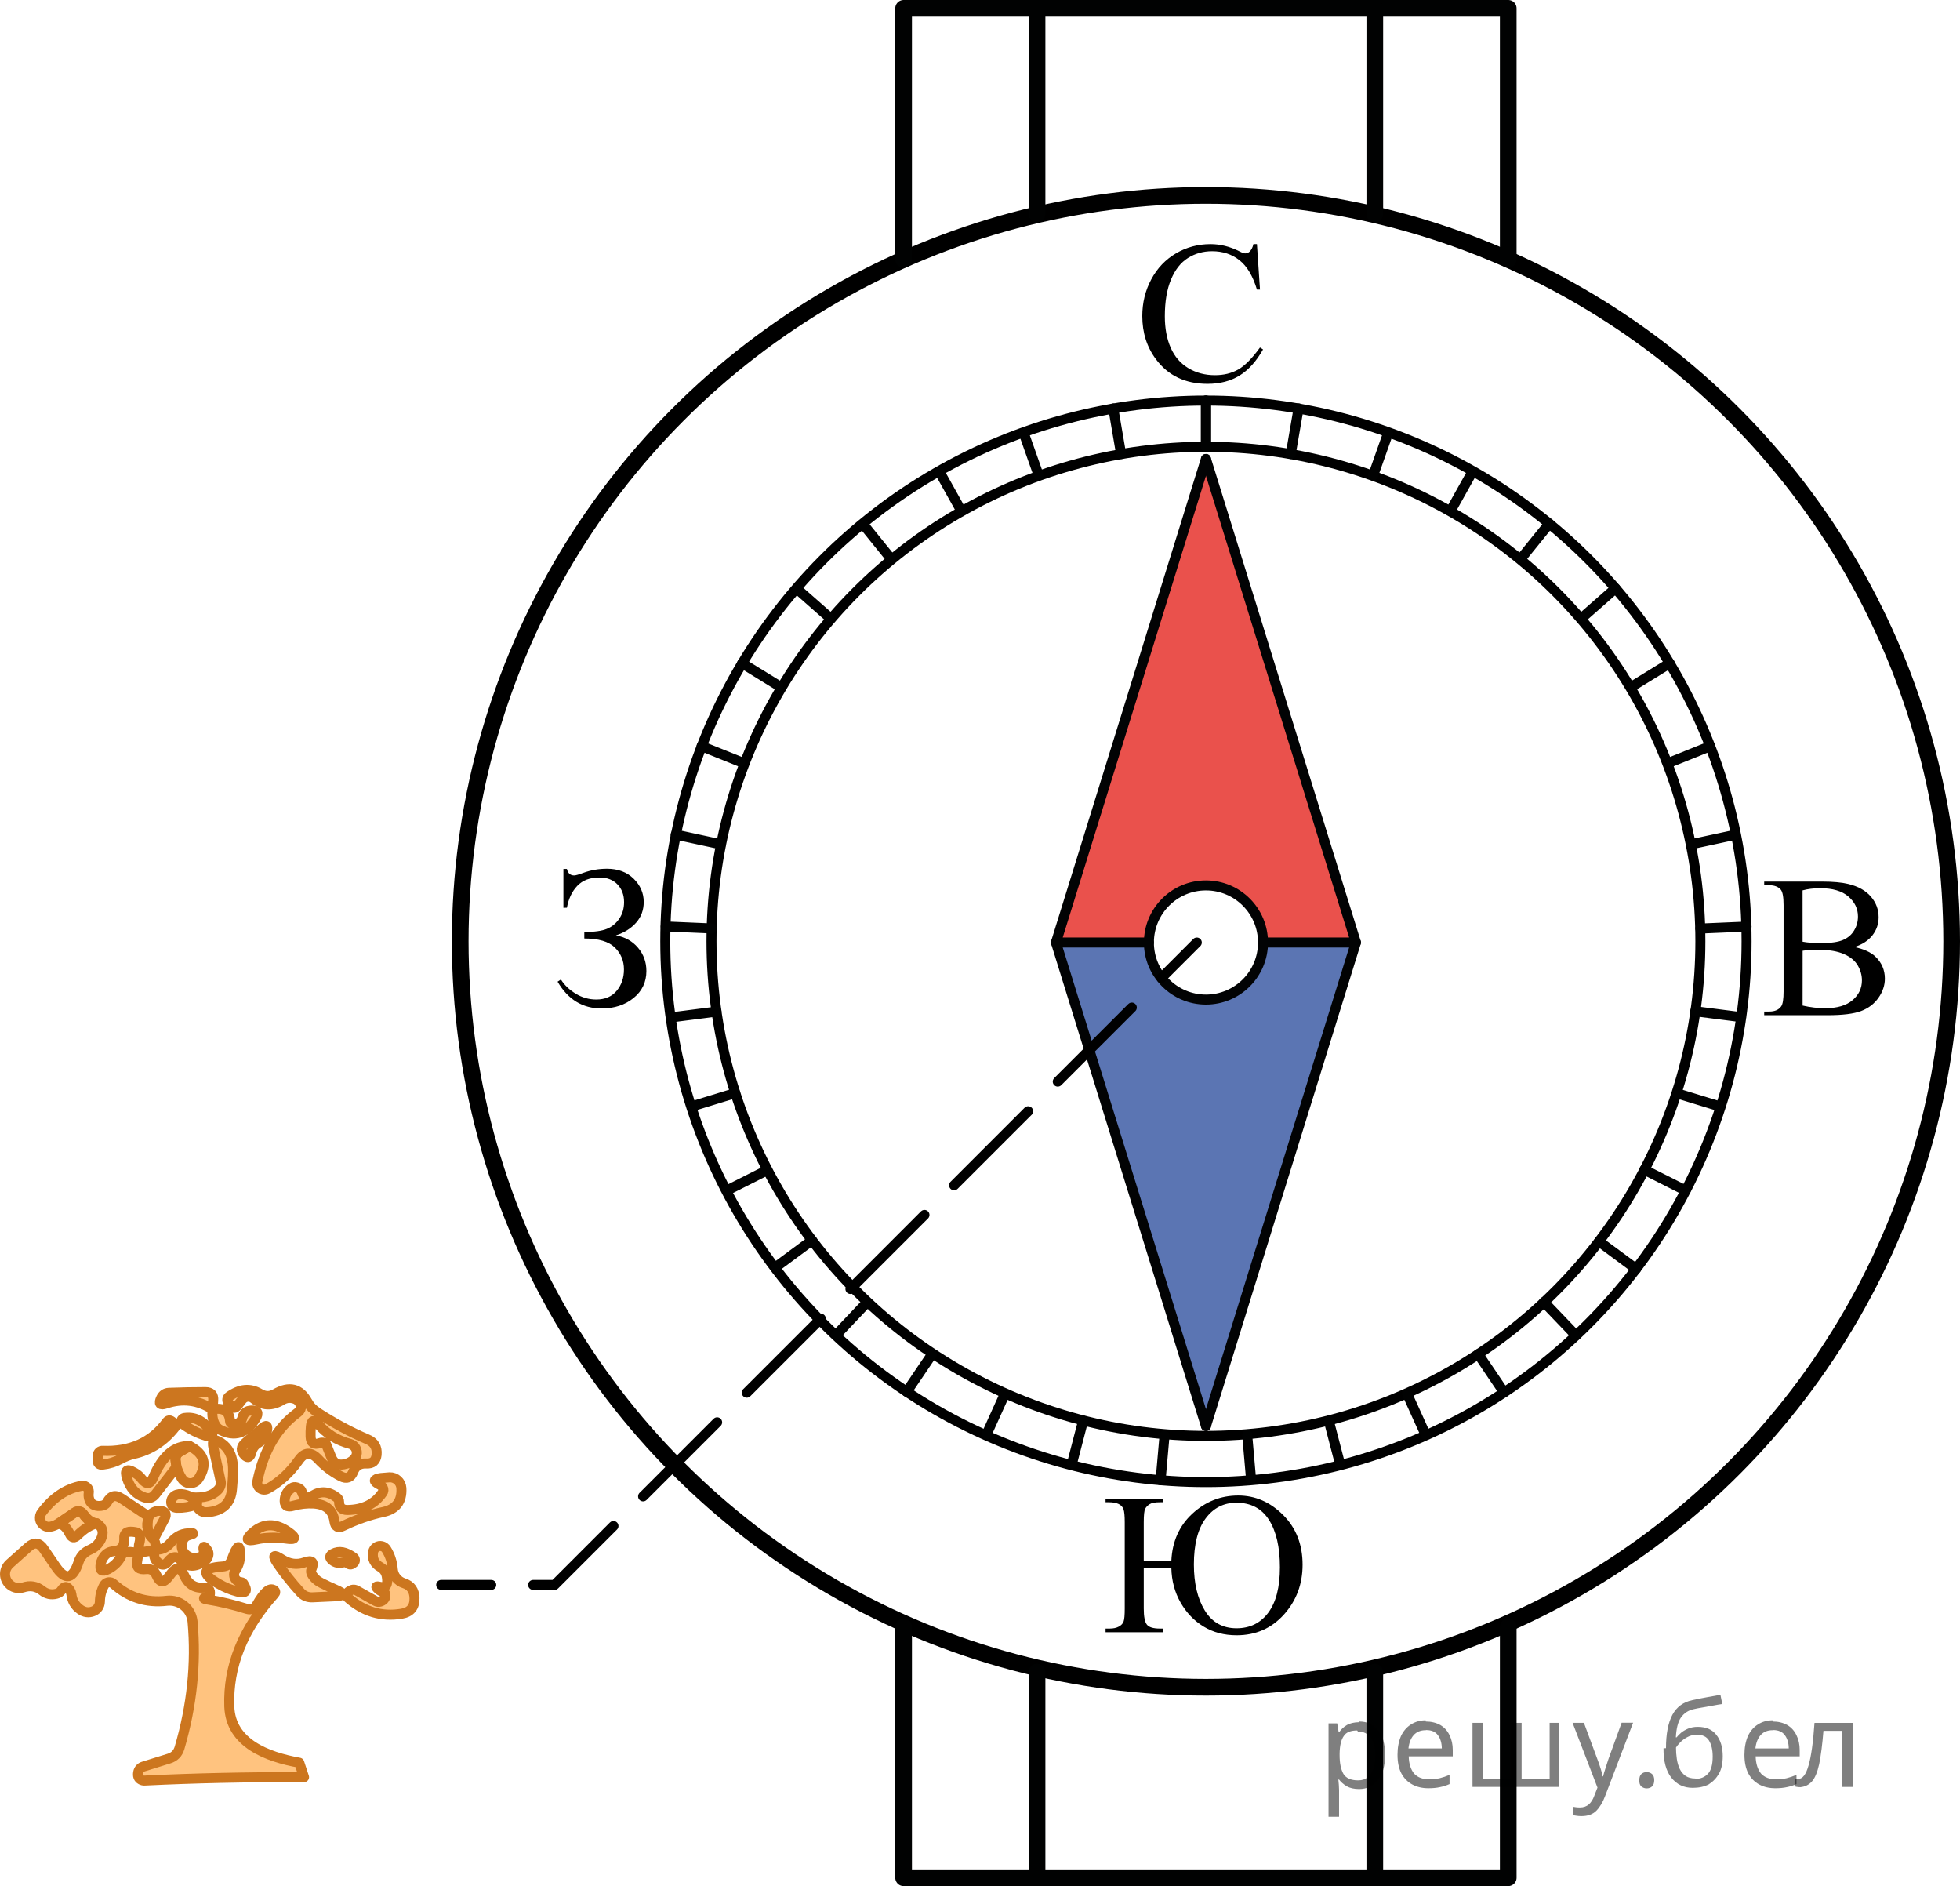 <?xml version="1.0" encoding="utf-8"?>
<!-- Generator: Adobe Illustrator 16.0.0, SVG Export Plug-In . SVG Version: 6.00 Build 0)  -->
<!DOCTYPE svg PUBLIC "-//W3C//DTD SVG 1.1//EN" "http://www.w3.org/Graphics/SVG/1.1/DTD/svg11.dtd">
<svg version="1.1" id="Слой_1" xmlns="http://www.w3.org/2000/svg" xmlns:xlink="http://www.w3.org/1999/xlink" x="0px" y="0px"
	 width="146.886px" height="141.313px" viewBox="167.748 118.32 146.886 141.313"
	 enable-background="new 167.748 118.32 146.886 141.313" xml:space="preserve">
<g>
	<g>
		<defs>
			<rect id="SVGID_1_" x="297.156" y="180.645" width="15.18" height="16.491"/>
		</defs>
		<clipPath id="SVGID_2_">
			<use xlink:href="#SVGID_1_"  overflow="visible"/>
		</clipPath>
		<g clip-path="url(#SVGID_2_)">
			<path d="M306.721,189.274c0.697,0.148,1.218,0.384,1.563,0.708c0.479,0.453,0.72,1.006,0.72,1.661
				c0,0.497-0.158,0.973-0.476,1.428c-0.316,0.455-0.75,0.787-1.301,0.997c-0.551,0.209-1.393,0.313-2.523,0.313h-4.743v-0.273
				h0.378c0.42,0,0.722-0.133,0.903-0.399c0.113-0.172,0.171-0.539,0.171-1.1v-6.466c0-0.62-0.071-1.011-0.215-1.174
				c-0.192-0.216-0.479-0.325-0.859-0.325h-0.378v-0.273h4.344c0.811,0,1.46,0.059,1.949,0.177c0.74,0.177,1.307,0.491,1.696,0.941
				c0.391,0.45,0.586,0.968,0.586,1.554c0,0.502-0.152,0.951-0.46,1.347C307.77,188.786,307.319,189.083,306.721,189.274z
				 M302.838,188.876c0.183,0.035,0.392,0.06,0.626,0.078c0.234,0.017,0.492,0.026,0.773,0.026c0.723,0,1.266-0.078,1.627-0.233
				c0.363-0.155,0.643-0.392,0.834-0.712c0.193-0.32,0.289-0.669,0.289-1.048c0-0.585-0.239-1.085-0.719-1.499
				c-0.479-0.413-1.179-0.62-2.098-0.62c-0.494,0-0.938,0.054-1.334,0.162L302.838,188.876L302.838,188.876z M302.838,193.659
				c0.572,0.133,1.139,0.199,1.696,0.199c0.896,0,1.576-0.201,2.046-0.602c0.471-0.401,0.704-0.897,0.704-1.487
				c0-0.389-0.105-0.763-0.317-1.122c-0.213-0.359-0.56-0.642-1.038-0.849c-0.479-0.207-1.072-0.31-1.779-0.31
				c-0.306,0-0.568,0.005-0.785,0.015c-0.218,0.01-0.393,0.027-0.525,0.052L302.838,193.659L302.838,193.659z"/>
		</g>
	</g>
</g>
<g>
	<g>
		<defs>
			<rect id="SVGID_3_" x="247.773" y="226.863" width="20.7" height="17.87"/>
		</defs>
		<clipPath id="SVGID_4_">
			<use xlink:href="#SVGID_3_"  overflow="visible"/>
		</clipPath>
		<g clip-path="url(#SVGID_4_)">
			<path d="M255.531,235.796h-2.068v3.042c0,0.596,0.077,0.994,0.23,1.196c0.153,0.202,0.481,0.303,0.986,0.303h0.229v0.273h-4.306
				v-0.273h0.304c0.277,0,0.506-0.049,0.689-0.148c0.183-0.098,0.303-0.227,0.358-0.384c0.058-0.158,0.085-0.48,0.085-0.967v-6.468
				c0-0.477-0.031-0.802-0.093-0.975c-0.063-0.172-0.183-0.303-0.363-0.391c-0.18-0.089-0.431-0.133-0.752-0.133h-0.229v-0.273
				h4.306v0.273h-0.229c-0.361,0-0.618,0.048-0.771,0.144c-0.153,0.096-0.266,0.212-0.337,0.347
				c-0.071,0.136-0.107,0.472-0.107,1.008v2.887h2.068c0.069-1.447,0.594-2.624,1.575-3.529c0.98-0.905,2.128-1.359,3.442-1.359
				c1.266,0,2.385,0.485,3.358,1.455c0.973,0.97,1.46,2.213,1.46,3.729c0,1.452-0.466,2.696-1.396,3.732
				c-0.933,1.036-2.114,1.554-3.548,1.554c-0.929,0-1.751-0.217-2.468-0.65c-0.716-0.433-1.294-1.035-1.733-1.805
				C255.782,237.614,255.551,236.751,255.531,235.796z M260.408,230.908c-0.958,0-1.729,0.395-2.313,1.185s-0.875,1.938-0.875,3.444
				c0,1.408,0.272,2.556,0.818,3.445c0.546,0.888,1.338,1.333,2.375,1.333c1.008,0,1.802-0.39,2.383-1.17s0.871-1.913,0.871-3.4
				c0-1.506-0.272-2.689-0.818-3.548C262.304,231.338,261.49,230.908,260.408,230.908z"/>
		</g>
	</g>
</g>
<g>
	<g>
		<defs>
			<rect id="SVGID_5_" x="250.532" y="133.104" width="15.181" height="17.87"/>
		</defs>
		<clipPath id="SVGID_6_">
			<use xlink:href="#SVGID_5_"  overflow="visible"/>
		</clipPath>
		<g clip-path="url(#SVGID_6_)">
			<path d="M261.945,136.61l0.229,3.404h-0.229c-0.307-1.019-0.744-1.752-1.313-2.2c-0.567-0.448-1.25-0.672-2.046-0.672
				c-0.667,0-1.27,0.169-1.809,0.506s-0.962,0.875-1.271,1.613c-0.309,0.738-0.463,1.656-0.463,2.754
				c0,0.906,0.146,1.691,0.438,2.355s0.729,1.174,1.314,1.528c0.586,0.354,1.255,0.532,2.006,0.532c0.651,0,1.228-0.139,1.727-0.417
				c0.499-0.278,1.047-0.831,1.646-1.658l0.229,0.147c-0.504,0.891-1.092,1.543-1.764,1.957c-0.672,0.413-1.471,0.62-2.395,0.62
				c-1.665,0-2.955-0.615-3.869-1.846c-0.682-0.916-1.022-1.993-1.022-3.234c0-0.999,0.225-1.917,0.675-2.754
				c0.449-0.837,1.068-1.485,1.856-1.946c0.787-0.46,1.648-0.69,2.583-0.69c0.726,0,1.441,0.177,2.148,0.532
				c0.208,0.108,0.355,0.163,0.445,0.163c0.133,0,0.249-0.047,0.348-0.141c0.128-0.133,0.22-0.317,0.274-0.554L261.945,136.61
				L261.945,136.61z"/>
		</g>
	</g>
</g>
<g>
	<g>
		<defs>
			<rect id="SVGID_7_" x="206.67" y="179.912" width="12.42" height="17.871"/>
		</defs>
		<clipPath id="SVGID_8_">
			<use xlink:href="#SVGID_7_"  overflow="visible"/>
		</clipPath>
		<g clip-path="url(#SVGID_8_)">
			<path d="M209.971,186.333v-2.909h0.26c0.079,0.325,0.262,0.487,0.548,0.487c0.108,0,0.341-0.066,0.697-0.2
				c0.558-0.202,1.144-0.303,1.757-0.303c0.83,0,1.497,0.249,2.001,0.746c0.504,0.497,0.756,1.078,0.756,1.742
				c0,0.605-0.19,1.124-0.571,1.554c-0.381,0.431-0.885,0.747-1.512,0.949c0.682,0.123,1.233,0.432,1.653,0.926
				c0.42,0.494,0.63,1.077,0.63,1.747c0,0.827-0.321,1.501-0.963,2.022c-0.644,0.522-1.44,0.783-2.395,0.783
				c-1.418,0-2.518-0.669-3.298-2.008l0.252-0.163c0.252,0.409,0.618,0.761,1.097,1.056c0.479,0.295,0.996,0.443,1.55,0.443
				c0.656,0,1.167-0.218,1.53-0.654c0.363-0.436,0.545-0.968,0.545-1.598c0-0.65-0.229-1.199-0.688-1.647
				c-0.459-0.448-1.221-0.672-2.283-0.672v-0.487c0.751,0,1.317-0.079,1.698-0.236c0.38-0.158,0.688-0.414,0.926-0.768
				s0.356-0.766,0.356-1.233c0-0.542-0.166-0.985-0.497-1.329c-0.331-0.345-0.781-0.517-1.35-0.517
				c-0.707,0-1.259,0.208-1.656,0.624c-0.398,0.416-0.658,0.963-0.782,1.643L209.971,186.333L209.971,186.333z"/>
		</g>
	</g>
</g>
<g>
	<g opacity="0.5">
		<path fill="#FF8800" d="M190.138,223.342c-0.063-0.087-0.144-0.151-0.236-0.194c-0.353-0.152-0.694-0.126-1.024,0.075
			c-0.77,0.46-1.478,0.421-2.125-0.119c-0.007-0.007-0.017-0.015-0.027-0.022c-0.266-0.201-0.645-0.148-0.846,0.119l-0.324,0.42
			c-0.185,0.244-0.364,0.24-0.539-0.011l-0.183-0.237c-0.001,0-0.001,0-0.001,0c-0.094-0.137-0.061-0.325,0.076-0.42
			c0.812-0.582,1.586-0.654,2.317-0.216c0.382,0.231,0.766,0.234,1.154,0.011c1.043-0.603,1.84-0.409,2.396,0.583
			c0.18,0.33,0.432,0.6,0.754,0.809c1.252,0.812,2.502,1.485,3.754,2.017c0.509,0.215,0.74,0.6,0.688,1.153
			c-0.05,0.468-0.308,0.687-0.775,0.658c-0.482-0.021-0.807,0.18-0.971,0.604c-0.179,0.467-0.492,0.586-0.938,0.356
			c-0.625-0.316-1.197-0.751-1.715-1.305c-0.523-0.553-1.006-0.517-1.444,0.108c-0.661,0.934-1.438,1.646-2.329,2.135
			c-0.11,0.059-0.238,0.077-0.36,0.052c-0.285-0.058-0.468-0.333-0.404-0.613c0.467-2.293,1.467-4.005,2.998-5.133
			C190.356,223.934,190.392,223.658,190.138,223.342z M192.191,226.534l0.397,0.992c0.174,0.417,0.483,0.586,0.928,0.507
			c0.31-0.051,0.572-0.187,0.787-0.41c0.076-0.081,0.133-0.179,0.162-0.286c0.1-0.362-0.114-0.736-0.475-0.836
			c-0.979-0.259-1.776-0.751-2.396-1.479c-0.316-0.366-0.499-0.309-0.549,0.173c-0.021,0.252-0.029,0.507-0.021,0.766
			c0.021,0.475,0.254,0.633,0.7,0.475c0.107-0.036,0.22-0.04,0.334-0.011C192.119,226.438,192.168,226.479,192.191,226.534z"/>
		<path fill="#FF8800" d="M180.176,223.482c-0.437,0.145-0.556,0.007-0.354-0.41c0.122-0.252,0.315-0.385,0.582-0.399
			c0.948-0.036,1.861-0.054,2.739-0.054c0.425,0,0.617,0.208,0.582,0.625l-0.043,0.669
			C182.595,223.208,181.427,223.064,180.176,223.482z"/>
		<path fill="#FF8800" d="M184.987,224.797c0.005,0.101,0.056,0.165,0.149,0.194c0.103,0.029,0.197,0.032,0.291,0.011
			c0.266-0.05,0.427-0.205,0.486-0.464c0.086-0.345,0.313-0.524,0.678-0.539c0.453-0.014,0.565,0.173,0.336,0.561
			c-0.691,1.157-1.586,1.452-2.686,0.884c-0.151-0.079-0.27-0.194-0.356-0.345c-0.193-0.331-0.263-0.726-0.204-1.186
			C184.5,223.755,184.935,224.05,184.987,224.797z"/>
		<path fill="#FF8800" d="M181.339,224.851c-0.019-0.137,0.078-0.267,0.219-0.291c0.754-0.108,1.391,0.187,1.908,0.884
			c0.338,0.46,0.238,0.608-0.301,0.442c-0.583-0.173-1.159-0.464-1.727-0.874C181.383,224.974,181.347,224.916,181.339,224.851z"/>
		<path fill="#FF8800" d="M176.79,227.635c-0.417,0.223-0.867,0.363-1.349,0.42c-0.259,0.029-0.386-0.086-0.377-0.345l0.011-0.356
			c0.001-0.004,0.001-0.008,0.001-0.012c0.011-0.19,0.176-0.335,0.365-0.323c2.086,0.079,3.686-0.64,4.799-2.157
			c0.107-0.144,0.233-0.162,0.378-0.054l0.227,0.172c0.101,0.072,0.112,0.158,0.032,0.259c-0.826,1.064-1.865,1.737-3.117,2.017
			C177.422,227.335,177.099,227.461,176.79,227.635z"/>
		<path fill="#FF8800" d="M186.593,227.116c-0.107,0.403-0.275,0.482-0.506,0.237c-0.309-0.323-0.295-0.633,0.043-0.927l1.207-1.057
			c0.388-0.346,0.521-0.266,0.4,0.237c-0.087,0.352-0.295,0.626-0.626,0.82C186.844,226.584,186.672,226.814,186.593,227.116z"/>
		<path fill="#FF8800" d="M184.081,229.952c0.193-0.201,0.258-0.439,0.193-0.712l-0.527-2.426c-0.137-0.604,0.052-0.733,0.57-0.388
			c1.144,0.754,0.905,2.243,0.819,3.418c-0.079,1.114-0.71,1.707-1.897,1.779c-0.273,0.014-0.488-0.086-0.646-0.302l-0.184-0.248
			c0.208-0.136,0.104-0.327-0.313-0.571C183.015,230.574,183.677,230.39,184.081,229.952z"/>
		<path fill="#FF8800" d="M179.4,230.264c-0.217,0.28-0.49,0.363-0.82,0.248c-0.646-0.216-1.086-0.697-1.316-1.445
			c-0.193-0.597-0.018-0.74,0.529-0.431c0.237,0.13,0.437,0.299,0.594,0.507c0.345,0.431,0.625,0.392,0.84-0.119
			c0.685-1.617,1.595-2.404,2.729-2.361l-0.711,0.41c-0.273,0.158-0.385,0.395-0.334,0.711l0.063,0.453L179.4,230.264z"/>
		<path fill="#FF8800" d="M182.623,229.11c-0.022,0.035-0.048,0.068-0.075,0.099c-0.271,0.3-0.734,0.323-1.035,0.052
			c-0.166-0.158-0.346-0.499-0.539-1.024l-0.063-0.453c-0.051-0.316,0.061-0.553,0.334-0.711l0.711-0.41
			C183.084,227.238,183.306,228.054,182.623,229.11z"/>
		<path fill="#FF8800" d="M193.775,231.452c1.178-0.014,2.056-0.442,2.631-1.283c0.094-0.123,0.103-0.252,0.031-0.389
			c-0.058-0.101-0.134-0.173-0.227-0.216c-0.524-0.259-0.495-0.428,0.087-0.507c0.214-0.022,0.431-0.039,0.646-0.054
			c0.463-0.018,0.855,0.341,0.885,0.809c0.057,0.986-0.396,1.583-1.359,1.791c-1.006,0.215-2.01,0.564-3.008,1.046
			c-0.375,0.187-0.589,0.072-0.648-0.345c-0.107-0.827-0.625-1.273-1.553-1.337c-0.523-0.029-1.039,0.028-1.541,0.172
			c-0.481,0.144-0.69-0.032-0.627-0.528c0.044-0.33,0.213-0.596,0.508-0.798c0.109-0.075,0.248-0.095,0.377-0.054
			c0.209,0.057,0.339,0.168,0.39,0.334c0.137,0.438,0.401,0.536,0.798,0.291c0.61-0.381,1.222-0.335,1.833,0.14
			c0.106,0.086,0.162,0.197,0.162,0.334C193.168,231.253,193.373,231.451,193.775,231.452z"/>
		<path fill="#FF8800" d="M168.395,236.963c0.276,0.302,0.701,0.416,1.091,0.291c0.524-0.173,0.995-0.094,1.413,0.237
			c0.322,0.258,0.683,0.338,1.078,0.237c0.158-0.036,0.28-0.119,0.367-0.248c0.223-0.352,0.441-0.348,0.656,0.011
			c0.051,0.086,0.084,0.179,0.098,0.28c0.051,0.481,0.273,0.863,0.669,1.143c0.311,0.215,0.629,0.258,0.96,0.129
			c0.302-0.112,0.502-0.399,0.507-0.723c0.007-0.439,0.11-0.845,0.313-1.219c0.12-0.22,0.396-0.3,0.614-0.18
			c0.031,0.018,0.061,0.038,0.086,0.062c1.145,1.027,2.478,1.452,4.002,1.272c0.952-0.111,1.814,0.571,1.925,1.524
			c0.002,0.016,0.003,0.033,0.005,0.05c0.282,3.12-0.046,6.273-0.979,9.458c-0.123,0.402-0.381,0.665-0.777,0.787l-1.941,0.604
			c-0.196,0.06-0.344,0.228-0.377,0.432c-0.051,0.266,0.018,0.449,0.205,0.55c0.086,0.05,0.18,0.072,0.28,0.065
			c3.695-0.18,7.628-0.266,11.798-0.259c0.048,0,0.097,0.003,0.146,0.005l-0.357-1.084c-2.396-0.434-5.149-1.444-5.246-4.217
			c-0.106-2.998,1.019-5.805,3.375-8.422c0.094-0.101,0.09-0.198-0.01-0.292h-0.012c0,0-0.003,0-0.011,0
			c-0.315-0.216-0.748,0.161-1.295,1.132c-0.141,0.251-0.438,0.368-0.711,0.28c-1.007-0.315-2.002-0.553-2.987-0.711
			c-0.33-0.058-0.33-0.112,0-0.162c0.114-0.014,0.179-0.079,0.194-0.194c0.058-0.374-0.104-0.549-0.485-0.528
			c-0.677,0.043-1.16-0.277-1.455-0.96c-0.244-0.567-0.557-0.61-0.938-0.129l-0.237,0.302c-0.352,0.452-0.643,0.413-0.872-0.119
			c-0.159-0.366-0.429-0.528-0.81-0.485c-0.517,0.064-0.733-0.137-0.647-0.604c0.016-0.093,0.028-0.187,0.044-0.28
			c0.025-0.153-0.072-0.302-0.228-0.345c-0.208-0.058-0.421-0.072-0.636-0.043c-0.149,0.014-0.28,0.104-0.346,0.237
			c-0.215,0.46-0.557,0.809-1.023,1.046c-0.469,0.23-0.647,0.09-0.54-0.42c0.037-0.187,0.112-0.36,0.227-0.518
			c0.18-0.252,0.425-0.389,0.733-0.41c0.562-0.05,0.826-0.37,0.798-0.96c-0.021-0.338,0.137-0.507,0.475-0.507
			c0.123,0,0.242,0.011,0.356,0.033c0.207,0.035,0.323,0.161,0.345,0.377c0.016,0.129,0.004,0.262-0.031,0.399
			c-0.166,0.568,0.039,0.787,0.613,0.658l0.571-0.129c0.08-0.165,0.039-0.428-0.119-0.787c-0.451-0.345-0.582-0.91-0.387-1.693
			l-2.027-1.348c-0.461-0.309-0.819-0.216-1.079,0.28c-0.114,0.208-0.348,0.301-0.7,0.28c-0.353-0.029-0.571-0.216-0.657-0.561
			c-0.037-0.136-0.042-0.276-0.021-0.42c0.046-0.247-0.121-0.483-0.374-0.527c-0.051-0.009-0.104-0.01-0.154-0.002
			c-1.157,0.209-2.156,0.878-2.998,2.006c-0.223,0.295-0.16,0.716,0.141,0.941c0.053,0.039,0.111,0.071,0.172,0.094
			c0.223,0.079,0.525,0.018,0.906-0.183l1.219-0.831c0.273-0.187,0.507-0.147,0.701,0.119c0.302,0.432,0.633,0.654,0.992,0.669
			c0.453,0.288,0.553,0.69,0.302,1.208c-0.173,0.352-0.442,0.608-0.81,0.766c-0.438,0.187-0.725,0.496-0.861,0.927
			c-0.418,1.294-0.989,1.405-1.715,0.334l-0.906-1.326c-0.324-0.474-0.701-0.521-1.133-0.14l-1.412,1.262
			C168.038,235.874,168.008,236.535,168.395,236.963z"/>
		<path fill="#FF8800" d="M182.409,231.073c-0.482,0.158-0.946,0.231-1.392,0.216c-0.295-0.007-0.441-0.162-0.441-0.464
			c0.007-0.128,0.061-0.248,0.161-0.355c0.144-0.151,0.349-0.219,0.614-0.205c0.266,0.021,0.515,0.1,0.744,0.237
			C182.512,230.746,182.617,230.937,182.409,231.073z"/>
		<path fill="#FF8800" d="M179.766,231.515c0.396,0.043,0.5,0.24,0.313,0.593l-0.811,1.521c-0.451-0.345-0.581-0.91-0.387-1.693
			C179.156,231.627,179.449,231.487,179.766,231.515z"/>
		<path fill="#FF8800" d="M173.306,231.666c0.273-0.187,0.507-0.147,0.701,0.119c0.302,0.432,0.633,0.654,0.992,0.669
			c-0.474,0.115-0.957,0.413-1.445,0.895c-0.236,0.237-0.427,0.205-0.571-0.097c-0.267-0.532-0.565-0.784-0.896-0.755
			L173.306,231.666z"/>
		<path fill="#FF8800" d="M189.192,233.597c-0.775-0.115-1.523-0.093-2.242,0.065c-0.748,0.165-0.834-0.008-0.26-0.518
			c0.819-0.719,1.718-0.73,2.695-0.032C189.983,233.543,189.918,233.705,189.192,233.597z"/>
		<path fill="#FF8800" d="M180.489,233.963c0.432-0.496,0.787-0.723,1.37-0.766c0.488-0.029,0.495,0.022,0.021,0.151
			c-0.267,0.079-0.432,0.28-0.496,0.604c-0.063,0.289,0.027,0.589,0.236,0.798c0.309,0.302,0.688,0.378,1.133,0.227
			c0.1-0.029,0.172-0.09,0.215-0.184c0.051-0.094,0.064-0.198,0.043-0.313c-0.056-0.324,0.017-0.356,0.217-0.097
			c0.138,0.165,0.177,0.341,0.118,0.528c-0.044,0.151-0.13,0.273-0.259,0.367c-0.719,0.496-1.33,0.464-1.834-0.097
			c-0.207-0.222-0.437-0.251-0.688-0.086c-0.079,0.058-0.151,0.13-0.217,0.216c-0.215,0.28-0.46,0.313-0.732,0.097
			c-0.317-0.244-0.393-0.575-0.228-0.992C179.821,234.46,180.188,234.308,180.489,233.963z"/>
		<path fill="#FF8800" d="M195.707,234.61c0.023-0.157,0.115-0.296,0.25-0.38c0.254-0.157,0.586-0.078,0.742,0.175
			c0.28,0.446,0.44,0.942,0.484,1.488c0.038,0.483,0.366,0.896,0.831,1.046c0.519,0.166,0.783,0.54,0.797,1.122
			c0.016,0.669-0.309,1.057-0.971,1.165c-1.51,0.251-2.856-0.155-4.043-1.219c-0.107-0.094-0.123-0.194-0.043-0.302
			c0.064-0.093,0.146-0.165,0.248-0.215c0.172-0.093,0.341-0.09,0.506,0.011l1.381,0.776c0.109,0.062,0.238,0.077,0.355,0.043
			c0.23-0.071,0.36-0.212,0.389-0.42c0.021-0.173-0.051-0.281-0.216-0.324c-0.109-0.029-0.208-0.083-0.302-0.162
			c-0.252-0.216-0.216-0.284,0.106-0.205c0.461,0.101,0.629-0.165,0.509-0.798c-0.05-0.286-0.224-0.536-0.476-0.679
			C195.808,235.48,195.627,235.107,195.707,234.61z"/>
		<path fill="#FF8800" d="M185.977,236.949c0.373,0.583,0.224,0.788-0.452,0.615c-0.475-0.122-0.941-0.316-1.402-0.582
			c-1.322-0.762-1.222-1.193,0.303-1.294c0.33-0.021,0.554-0.176,0.668-0.463c0.446-1.215,0.658-1.316,0.638-0.302
			c-0.009,0.381-0.123,0.733-0.347,1.057c-0.061,0.091-0.094,0.198-0.096,0.307c-0.008,0.315,0.238,0.574,0.549,0.577
			C185.894,236.871,185.942,236.9,185.977,236.949z"/>
		<path fill="#FF8800" d="M193.441,235.387c-0.28,0.079-0.539,0.029-0.776-0.151c-0.244-0.194-0.23-0.363,0.043-0.507
			c0.445-0.238,0.957-0.144,1.531,0.28c0.014,0.01,0.024,0.021,0.037,0.033c0.097,0.105,0.089,0.269-0.017,0.366
			c-0.158,0.144-0.295,0.166-0.41,0.065C193.728,235.38,193.592,235.351,193.441,235.387z"/>
		<path fill="#FF8800" d="M191.843,236.929c0.346,0.172,0.698,0.338,1.059,0.496c0.703,0.295,0.676,0.46-0.088,0.496l-1.648,0.076
			c-0.366,0.014-0.669-0.111-0.905-0.378c-0.641-0.705-1.209-1.42-1.705-2.146c-0.424-0.626-0.319-0.734,0.313-0.324
			c0.562,0.36,1.132,0.436,1.714,0.228c0.562-0.201,0.73-0.028,0.508,0.518c-0.051,0.129-0.039,0.255,0.032,0.377
			C191.28,236.552,191.522,236.771,191.843,236.929z"/>
	</g>
	<g>
		
			<path fill="none" stroke="#CC761F" stroke-width="0.75" stroke-linecap="round" stroke-linejoin="round" stroke-miterlimit="10" d="
			M190.138,223.342c-0.063-0.087-0.144-0.151-0.236-0.194c-0.353-0.152-0.694-0.126-1.024,0.075c-0.77,0.46-1.478,0.421-2.125-0.119
			c-0.007-0.007-0.017-0.015-0.027-0.022c-0.266-0.201-0.645-0.148-0.846,0.119l-0.324,0.42c-0.185,0.244-0.364,0.24-0.539-0.011
			l-0.183-0.237c-0.001,0-0.001,0-0.001,0c-0.094-0.137-0.061-0.325,0.076-0.42c0.812-0.582,1.586-0.654,2.317-0.216
			c0.382,0.231,0.766,0.234,1.154,0.011c1.043-0.603,1.84-0.409,2.396,0.583c0.18,0.33,0.432,0.6,0.754,0.809
			c1.252,0.812,2.502,1.485,3.754,2.017c0.509,0.215,0.74,0.6,0.688,1.153c-0.05,0.468-0.308,0.687-0.775,0.658
			c-0.482-0.021-0.807,0.18-0.971,0.604c-0.179,0.467-0.492,0.586-0.938,0.356c-0.625-0.316-1.197-0.751-1.715-1.305
			c-0.523-0.553-1.006-0.517-1.444,0.108c-0.661,0.934-1.438,1.646-2.329,2.135c-0.11,0.059-0.238,0.077-0.36,0.052
			c-0.285-0.058-0.468-0.333-0.404-0.613c0.467-2.293,1.467-4.005,2.998-5.133C190.356,223.934,190.392,223.658,190.138,223.342z
			 M192.191,226.534l0.397,0.992c0.174,0.417,0.483,0.586,0.928,0.507c0.31-0.051,0.572-0.187,0.787-0.41
			c0.076-0.081,0.133-0.179,0.162-0.286c0.1-0.362-0.114-0.736-0.475-0.836c-0.979-0.259-1.776-0.751-2.396-1.479
			c-0.316-0.366-0.499-0.309-0.549,0.173c-0.021,0.252-0.029,0.507-0.021,0.766c0.021,0.475,0.254,0.633,0.7,0.475
			c0.107-0.036,0.22-0.04,0.334-0.011C192.119,226.438,192.168,226.479,192.191,226.534z"/>
		
			<path fill="none" stroke="#CC761F" stroke-width="0.75" stroke-linecap="round" stroke-linejoin="round" stroke-miterlimit="10" d="
			M180.176,223.482c-0.437,0.145-0.556,0.007-0.354-0.41c0.122-0.252,0.315-0.385,0.582-0.399c0.948-0.036,1.861-0.054,2.739-0.054
			c0.425,0,0.617,0.208,0.582,0.625l-0.043,0.669C182.595,223.208,181.427,223.064,180.176,223.482z"/>
		
			<path fill="none" stroke="#CC761F" stroke-width="0.75" stroke-linecap="round" stroke-linejoin="round" stroke-miterlimit="10" d="
			M184.987,224.797c0.005,0.101,0.056,0.165,0.149,0.194c0.103,0.029,0.197,0.032,0.291,0.011c0.266-0.05,0.427-0.205,0.486-0.464
			c0.086-0.345,0.313-0.524,0.678-0.539c0.453-0.014,0.565,0.173,0.336,0.561c-0.691,1.157-1.586,1.452-2.686,0.884
			c-0.151-0.079-0.27-0.194-0.356-0.345c-0.193-0.331-0.263-0.726-0.204-1.186C184.5,223.755,184.935,224.05,184.987,224.797z"/>
		
			<path fill="none" stroke="#CC761F" stroke-width="0.75" stroke-linecap="round" stroke-linejoin="round" stroke-miterlimit="10" d="
			M181.339,224.851c-0.019-0.137,0.078-0.267,0.219-0.291c0.754-0.108,1.391,0.187,1.908,0.884c0.338,0.46,0.238,0.608-0.301,0.442
			c-0.583-0.173-1.159-0.464-1.727-0.874C181.383,224.974,181.347,224.916,181.339,224.851z"/>
		
			<path fill="none" stroke="#CC761F" stroke-width="0.75" stroke-linecap="round" stroke-linejoin="round" stroke-miterlimit="10" d="
			M176.79,227.635c-0.417,0.223-0.867,0.363-1.349,0.42c-0.259,0.029-0.386-0.086-0.377-0.345l0.011-0.356
			c0.001-0.004,0.001-0.008,0.001-0.012c0.011-0.19,0.176-0.335,0.365-0.323c2.086,0.079,3.686-0.64,4.799-2.157
			c0.107-0.144,0.233-0.162,0.378-0.054l0.227,0.172c0.101,0.072,0.112,0.158,0.032,0.259c-0.826,1.064-1.865,1.737-3.117,2.017
			C177.422,227.335,177.099,227.461,176.79,227.635z"/>
		
			<path fill="none" stroke="#CC761F" stroke-width="0.75" stroke-linecap="round" stroke-linejoin="round" stroke-miterlimit="10" d="
			M186.593,227.116c-0.107,0.403-0.275,0.482-0.506,0.237c-0.309-0.323-0.295-0.633,0.043-0.927l1.207-1.057
			c0.388-0.346,0.521-0.266,0.4,0.237c-0.087,0.352-0.295,0.626-0.626,0.82C186.844,226.584,186.672,226.814,186.593,227.116z"/>
		
			<path fill="none" stroke="#CC761F" stroke-width="0.75" stroke-linecap="round" stroke-linejoin="round" stroke-miterlimit="10" d="
			M184.081,229.952c0.193-0.201,0.258-0.439,0.193-0.712l-0.527-2.426c-0.137-0.604,0.052-0.733,0.57-0.388
			c1.144,0.754,0.905,2.243,0.819,3.418c-0.079,1.114-0.71,1.707-1.897,1.779c-0.273,0.014-0.488-0.086-0.646-0.302l-0.184-0.248
			c0.208-0.136,0.104-0.327-0.313-0.571C183.015,230.574,183.677,230.39,184.081,229.952z"/>
		
			<path fill="none" stroke="#CC761F" stroke-width="0.75" stroke-linecap="round" stroke-linejoin="round" stroke-miterlimit="10" d="
			M179.4,230.264c-0.217,0.28-0.49,0.363-0.82,0.248c-0.646-0.216-1.086-0.697-1.316-1.445c-0.193-0.597-0.018-0.74,0.529-0.431
			c0.237,0.13,0.437,0.299,0.594,0.507c0.345,0.431,0.625,0.392,0.84-0.119c0.685-1.617,1.595-2.404,2.729-2.361l-0.711,0.41
			c-0.273,0.158-0.385,0.395-0.334,0.711l0.063,0.453L179.4,230.264z"/>
		
			<path fill="none" stroke="#CC761F" stroke-width="0.75" stroke-linecap="round" stroke-linejoin="round" stroke-miterlimit="10" d="
			M182.623,229.11c-0.022,0.035-0.048,0.068-0.075,0.099c-0.271,0.3-0.734,0.323-1.035,0.052c-0.166-0.158-0.346-0.499-0.539-1.024
			l-0.063-0.453c-0.051-0.316,0.061-0.553,0.334-0.711l0.711-0.41C183.084,227.238,183.306,228.054,182.623,229.11z"/>
		
			<path fill="none" stroke="#CC761F" stroke-width="0.75" stroke-linecap="round" stroke-linejoin="round" stroke-miterlimit="10" d="
			M193.775,231.452c1.178-0.014,2.056-0.442,2.631-1.283c0.094-0.123,0.103-0.252,0.031-0.389c-0.058-0.101-0.134-0.173-0.227-0.216
			c-0.524-0.259-0.495-0.428,0.087-0.507c0.214-0.022,0.431-0.039,0.646-0.054c0.463-0.018,0.855,0.341,0.885,0.809
			c0.057,0.986-0.396,1.583-1.359,1.791c-1.006,0.215-2.01,0.564-3.008,1.046c-0.375,0.187-0.589,0.072-0.648-0.345
			c-0.107-0.827-0.625-1.273-1.553-1.337c-0.523-0.029-1.039,0.028-1.541,0.172c-0.481,0.144-0.69-0.032-0.627-0.528
			c0.044-0.33,0.213-0.596,0.508-0.798c0.109-0.075,0.248-0.095,0.377-0.054c0.209,0.057,0.339,0.168,0.39,0.334
			c0.137,0.438,0.401,0.536,0.798,0.291c0.61-0.381,1.222-0.335,1.833,0.14c0.106,0.086,0.162,0.197,0.162,0.334
			C193.168,231.253,193.373,231.451,193.775,231.452z"/>
		
			<path fill="none" stroke="#CC761F" stroke-width="0.75" stroke-linecap="round" stroke-linejoin="round" stroke-miterlimit="10" d="
			M168.395,236.963c0.276,0.302,0.701,0.416,1.091,0.291c0.524-0.173,0.995-0.094,1.413,0.237c0.322,0.258,0.683,0.338,1.078,0.237
			c0.158-0.036,0.28-0.119,0.367-0.248c0.223-0.352,0.441-0.348,0.656,0.011c0.051,0.086,0.084,0.179,0.098,0.28
			c0.051,0.481,0.273,0.863,0.669,1.143c0.311,0.215,0.629,0.258,0.96,0.129c0.302-0.112,0.502-0.399,0.507-0.723
			c0.007-0.439,0.11-0.845,0.313-1.219c0.12-0.22,0.396-0.3,0.614-0.18c0.031,0.018,0.061,0.038,0.086,0.062
			c1.145,1.027,2.478,1.452,4.002,1.272c0.952-0.111,1.814,0.571,1.925,1.524c0.002,0.016,0.003,0.033,0.005,0.05
			c0.282,3.12-0.046,6.273-0.979,9.458c-0.123,0.402-0.381,0.665-0.777,0.787l-1.941,0.604c-0.196,0.06-0.344,0.228-0.377,0.432
			c-0.051,0.266,0.018,0.449,0.205,0.55c0.086,0.05,0.18,0.072,0.28,0.065c3.695-0.18,7.628-0.266,11.798-0.259
			c0.048,0,0.097,0.003,0.146,0.005l-0.357-1.084c-2.396-0.434-5.149-1.444-5.246-4.217c-0.106-2.998,1.019-5.805,3.375-8.422
			c0.094-0.101,0.09-0.198-0.01-0.292h-0.012c0,0-0.003,0-0.011,0c-0.315-0.216-0.748,0.161-1.295,1.132
			c-0.141,0.251-0.438,0.368-0.711,0.28c-1.007-0.315-2.002-0.553-2.987-0.711c-0.33-0.058-0.33-0.112,0-0.162
			c0.114-0.014,0.179-0.079,0.194-0.194c0.058-0.374-0.104-0.549-0.485-0.528c-0.677,0.043-1.16-0.277-1.455-0.96
			c-0.244-0.567-0.557-0.61-0.938-0.129l-0.237,0.302c-0.352,0.452-0.643,0.413-0.872-0.119c-0.159-0.366-0.429-0.528-0.81-0.485
			c-0.517,0.064-0.733-0.137-0.647-0.604c0.016-0.093,0.028-0.187,0.044-0.28c0.025-0.153-0.072-0.302-0.228-0.345
			c-0.208-0.058-0.421-0.072-0.636-0.043c-0.149,0.014-0.28,0.104-0.346,0.237c-0.215,0.46-0.557,0.809-1.023,1.046
			c-0.469,0.23-0.647,0.09-0.54-0.42c0.037-0.187,0.112-0.36,0.227-0.518c0.18-0.252,0.425-0.389,0.733-0.41
			c0.562-0.05,0.826-0.37,0.798-0.96c-0.021-0.338,0.137-0.507,0.475-0.507c0.123,0,0.242,0.011,0.356,0.033
			c0.207,0.035,0.323,0.161,0.345,0.377c0.016,0.129,0.004,0.262-0.031,0.399c-0.166,0.568,0.039,0.787,0.613,0.658l0.571-0.129
			c0.08-0.165,0.039-0.428-0.119-0.787c-0.451-0.345-0.582-0.91-0.387-1.693l-2.027-1.348c-0.461-0.309-0.819-0.216-1.079,0.28
			c-0.114,0.208-0.348,0.301-0.7,0.28c-0.353-0.029-0.571-0.216-0.657-0.561c-0.037-0.136-0.042-0.276-0.021-0.42
			c0.046-0.247-0.121-0.483-0.374-0.527c-0.051-0.009-0.104-0.01-0.154-0.002c-1.157,0.209-2.156,0.878-2.998,2.006
			c-0.223,0.295-0.16,0.716,0.141,0.941c0.053,0.039,0.111,0.071,0.172,0.094c0.223,0.079,0.525,0.018,0.906-0.183l1.219-0.831
			c0.273-0.187,0.507-0.147,0.701,0.119c0.302,0.432,0.633,0.654,0.992,0.669c0.453,0.288,0.553,0.69,0.302,1.208
			c-0.173,0.352-0.442,0.608-0.81,0.766c-0.438,0.187-0.725,0.496-0.861,0.927c-0.418,1.294-0.989,1.405-1.715,0.334l-0.906-1.326
			c-0.324-0.474-0.701-0.521-1.133-0.14l-1.412,1.262C168.038,235.874,168.008,236.535,168.395,236.963z"/>
		
			<path fill="none" stroke="#CC761F" stroke-width="0.75" stroke-linecap="round" stroke-linejoin="round" stroke-miterlimit="10" d="
			M182.409,231.073c-0.482,0.158-0.946,0.231-1.392,0.216c-0.295-0.007-0.441-0.162-0.441-0.464
			c0.007-0.128,0.061-0.248,0.161-0.355c0.144-0.151,0.349-0.219,0.614-0.205c0.266,0.021,0.515,0.1,0.744,0.237
			C182.512,230.746,182.617,230.937,182.409,231.073z"/>
		
			<path fill="none" stroke="#CC761F" stroke-width="0.75" stroke-linecap="round" stroke-linejoin="round" stroke-miterlimit="10" d="
			M179.766,231.515c0.396,0.043,0.5,0.24,0.313,0.593l-0.811,1.521c-0.451-0.345-0.581-0.91-0.387-1.693
			C179.156,231.627,179.449,231.487,179.766,231.515z"/>
		
			<path fill="none" stroke="#CC761F" stroke-width="0.75" stroke-linecap="round" stroke-linejoin="round" stroke-miterlimit="10" d="
			M173.306,231.666c0.273-0.187,0.507-0.147,0.701,0.119c0.302,0.432,0.633,0.654,0.992,0.669c-0.474,0.115-0.957,0.413-1.445,0.895
			c-0.236,0.237-0.427,0.205-0.571-0.097c-0.267-0.532-0.565-0.784-0.896-0.755L173.306,231.666z"/>
		
			<path fill="none" stroke="#CC761F" stroke-width="0.75" stroke-linecap="round" stroke-linejoin="round" stroke-miterlimit="10" d="
			M189.192,233.597c-0.775-0.115-1.523-0.093-2.242,0.065c-0.748,0.165-0.834-0.008-0.26-0.518c0.819-0.719,1.718-0.73,2.695-0.032
			C189.983,233.543,189.918,233.705,189.192,233.597z"/>
		
			<path fill="none" stroke="#CC761F" stroke-width="0.75" stroke-linecap="round" stroke-linejoin="round" stroke-miterlimit="10" d="
			M180.489,233.963c0.432-0.496,0.787-0.723,1.37-0.766c0.488-0.029,0.495,0.022,0.021,0.151c-0.267,0.079-0.432,0.28-0.496,0.604
			c-0.063,0.289,0.027,0.589,0.236,0.798c0.309,0.302,0.688,0.378,1.133,0.227c0.1-0.029,0.172-0.09,0.215-0.184
			c0.051-0.094,0.064-0.198,0.043-0.313c-0.056-0.324,0.017-0.356,0.217-0.097c0.138,0.165,0.177,0.341,0.118,0.528
			c-0.044,0.151-0.13,0.273-0.259,0.367c-0.719,0.496-1.33,0.464-1.834-0.097c-0.207-0.222-0.437-0.251-0.688-0.086
			c-0.079,0.058-0.151,0.13-0.217,0.216c-0.215,0.28-0.46,0.313-0.732,0.097c-0.317-0.244-0.393-0.575-0.228-0.992
			C179.821,234.46,180.188,234.308,180.489,233.963z"/>
		
			<path fill="none" stroke="#CC761F" stroke-width="0.75" stroke-linecap="round" stroke-linejoin="round" stroke-miterlimit="10" d="
			M195.707,234.61c0.023-0.157,0.115-0.296,0.25-0.38c0.254-0.157,0.586-0.078,0.742,0.175c0.28,0.446,0.44,0.942,0.484,1.488
			c0.038,0.483,0.366,0.896,0.831,1.046c0.519,0.166,0.783,0.54,0.797,1.122c0.016,0.669-0.309,1.057-0.971,1.165
			c-1.51,0.251-2.856-0.155-4.043-1.219c-0.107-0.094-0.123-0.194-0.043-0.302c0.064-0.093,0.146-0.165,0.248-0.215
			c0.172-0.093,0.341-0.09,0.506,0.011l1.381,0.776c0.109,0.062,0.238,0.077,0.355,0.043c0.23-0.071,0.36-0.212,0.389-0.42
			c0.021-0.173-0.051-0.281-0.216-0.324c-0.109-0.029-0.208-0.083-0.302-0.162c-0.252-0.216-0.216-0.284,0.106-0.205
			c0.461,0.101,0.629-0.165,0.509-0.798c-0.05-0.286-0.224-0.536-0.476-0.679C195.808,235.48,195.627,235.107,195.707,234.61z"/>
		
			<path fill="none" stroke="#CC761F" stroke-width="0.75" stroke-linecap="round" stroke-linejoin="round" stroke-miterlimit="10" d="
			M185.977,236.949c0.373,0.583,0.224,0.788-0.452,0.615c-0.475-0.122-0.941-0.316-1.402-0.582
			c-1.322-0.762-1.222-1.193,0.303-1.294c0.33-0.021,0.554-0.176,0.668-0.463c0.446-1.215,0.658-1.316,0.638-0.302
			c-0.009,0.381-0.123,0.733-0.347,1.057c-0.061,0.091-0.094,0.198-0.096,0.307c-0.008,0.315,0.238,0.574,0.549,0.577
			C185.894,236.871,185.942,236.9,185.977,236.949z"/>
		
			<path fill="none" stroke="#CC761F" stroke-width="0.75" stroke-linecap="round" stroke-linejoin="round" stroke-miterlimit="10" d="
			M193.441,235.387c-0.28,0.079-0.539,0.029-0.776-0.151c-0.244-0.194-0.23-0.363,0.043-0.507c0.445-0.238,0.957-0.144,1.531,0.28
			c0.014,0.01,0.024,0.021,0.037,0.033c0.097,0.105,0.089,0.269-0.017,0.366c-0.158,0.144-0.295,0.166-0.41,0.065
			C193.728,235.38,193.592,235.351,193.441,235.387z"/>
		
			<path fill="none" stroke="#CC761F" stroke-width="0.75" stroke-linecap="round" stroke-linejoin="round" stroke-miterlimit="10" d="
			M191.843,236.929c0.346,0.172,0.698,0.338,1.059,0.496c0.703,0.295,0.676,0.46-0.088,0.496l-1.648,0.076
			c-0.366,0.014-0.669-0.111-0.905-0.378c-0.641-0.705-1.209-1.42-1.705-2.146c-0.424-0.626-0.319-0.734,0.313-0.324
			c0.562,0.36,1.132,0.436,1.714,0.228c0.562-0.201,0.73-0.028,0.508,0.518c-0.051,0.129-0.039,0.255,0.032,0.377
			C191.28,236.552,191.522,236.771,191.843,236.929z"/>
	</g>
</g>
<g>
	<polygon opacity="0.8" fill="#E52620" enable-background="new    " points="263.466,170.104 258.12,152.473 246.882,188.848 
		253.846,188.846 254.956,185.973 257.917,184.434 259.815,185.005 261.436,186.139 262.401,188.846 269.364,188.848 	"/>
	<polygon opacity="0.8" fill="#3253A0" enable-background="new    " points="269.364,188.932 262.401,188.936 261.436,191.641 
		259.794,192.872 257.917,193.346 254.956,191.807 253.846,188.936 246.882,188.932 258.12,225.307 263.466,207.676 	"/>
	
		<line fill="none" stroke="#020304" stroke-width="0.75" stroke-linecap="round" stroke-linejoin="round" stroke-miterlimit="10" x1="258.124" y1="225.159" x2="246.882" y2="188.932"/>
	<g>
		
			<path fill="none" stroke="#020304" stroke-width="0.75" stroke-linecap="round" stroke-linejoin="round" stroke-miterlimit="8" d="
			M258.124,193.21c2.363,0,4.277-1.914,4.277-4.275c0-2.363-1.914-4.277-4.277-4.277c-2.359,0-4.275,1.914-4.275,4.277
			C253.846,191.292,255.761,193.21,258.124,193.21L258.124,193.21z"/>
	</g>
	
		<line fill="none" stroke="#020304" stroke-width="0.75" stroke-linecap="round" stroke-linejoin="round" stroke-miterlimit="10" x1="269.364" y1="188.932" x2="258.124" y2="225.159"/>
	
		<polyline fill="none" stroke="#020304" stroke-width="0.75" stroke-linecap="round" stroke-linejoin="round" stroke-miterlimit="10" points="
		253.846,188.936 246.882,188.934 258.124,152.708 	"/>
	
		<polyline fill="none" stroke="#020304" stroke-width="0.75" stroke-linecap="round" stroke-linejoin="round" stroke-miterlimit="10" points="
		258.124,152.708 269.364,188.934 262.401,188.936 	"/>
</g>
<circle fill="none" stroke="#000000" stroke-width="0.75" stroke-linecap="round" stroke-linejoin="round" stroke-miterlimit="10" cx="258.123" cy="188.848" r="37.054"/>
<circle fill="none" stroke="#000000" stroke-width="0.75" stroke-linecap="round" stroke-linejoin="round" stroke-miterlimit="10" cx="258.123" cy="188.848" r="40.517"/>
<circle fill="none" stroke="#000000" stroke-width="1.25" stroke-linecap="round" stroke-linejoin="round" stroke-miterlimit="10" cx="258.123" cy="188.848" r="55.886"/>
<g>
	<g>
		
			<line fill="none" stroke="#010202" stroke-width="0.75" stroke-linecap="round" stroke-linejoin="round" stroke-miterlimit="10" x1="258.122" y1="151.795" x2="258.122" y2="148.33"/>
	</g>
</g>
<g>
	<g>
		
			<line fill="none" stroke="#010202" stroke-width="0.75" stroke-linecap="round" stroke-linejoin="round" stroke-miterlimit="10" x1="264.479" y1="152.336" x2="265.066" y2="148.921"/>
	</g>
</g>
<g>
	<g>
		
			<line fill="none" stroke="#010202" stroke-width="0.75" stroke-linecap="round" stroke-linejoin="round" stroke-miterlimit="10" x1="270.654" y1="153.943" x2="271.771" y2="150.785"/>
	</g>
</g>
<g>
	<g>
		
			<line fill="none" stroke="#010202" stroke-width="0.75" stroke-linecap="round" stroke-linejoin="round" stroke-miterlimit="10" x1="276.469" y1="156.571" x2="278.073" y2="153.701"/>
	</g>
</g>
<g>
	<g>
		
			<line fill="none" stroke="#010202" stroke-width="0.75" stroke-linecap="round" stroke-linejoin="round" stroke-miterlimit="10" x1="281.755" y1="160.144" x2="283.853" y2="157.548"/>
	</g>
</g>
<g>
	<g>
		
			<line fill="none" stroke="#010202" stroke-width="0.75" stroke-linecap="round" stroke-linejoin="round" stroke-miterlimit="10" x1="286.362" y1="164.559" x2="288.817" y2="162.399"/>
	</g>
</g>
<g>
	<g>
		
			<line fill="none" stroke="#010202" stroke-width="0.75" stroke-linecap="round" stroke-linejoin="round" stroke-miterlimit="10" x1="290.156" y1="169.689" x2="292.88" y2="168.013"/>
	</g>
</g>
<g>
	<g>
		
			<line fill="none" stroke="#010202" stroke-width="0.75" stroke-linecap="round" stroke-linejoin="round" stroke-miterlimit="10" x1="293.029" y1="175.386" x2="295.921" y2="174.225"/>
	</g>
</g>
<g>
	<g>
		
			<line fill="none" stroke="#010202" stroke-width="0.75" stroke-linecap="round" stroke-linejoin="round" stroke-miterlimit="10" x1="294.508" y1="181.571" x2="297.756" y2="180.872"/>
	</g>
</g>
<g>
	<g>
		
			<line fill="none" stroke="#010202" stroke-width="0.75" stroke-linecap="round" stroke-linejoin="round" stroke-miterlimit="10" x1="295.177" y1="187.889" x2="298.639" y2="187.742"/>
	</g>
</g>
<g>
	<g>
		
			<line fill="none" stroke="#010202" stroke-width="0.75" stroke-linecap="round" stroke-linejoin="round" stroke-miterlimit="10" x1="294.792" y1="194.086" x2="298.227" y2="194.526"/>
	</g>
</g>
<g>
	<g>
		
			<line fill="none" stroke="#010202" stroke-width="0.75" stroke-linecap="round" stroke-linejoin="round" stroke-miterlimit="10" x1="293.45" y1="200.242" x2="296.605" y2="201.207"/>
	</g>
</g>
<g>
	<g>
		
			<line fill="none" stroke="#010202" stroke-width="0.75" stroke-linecap="round" stroke-linejoin="round" stroke-miterlimit="10" x1="290.978" y1="205.96" x2="294.072" y2="207.52"/>
	</g>
</g>
<g>
	<g>
		
			<line fill="none" stroke="#010202" stroke-width="0.75" stroke-linecap="round" stroke-linejoin="round" stroke-miterlimit="10" x1="287.578" y1="211.333" x2="290.363" y2="213.393"/>
	</g>
</g>
<g>
	<g>
		
			<line fill="none" stroke="#010202" stroke-width="0.75" stroke-linecap="round" stroke-linejoin="round" stroke-miterlimit="10" x1="283.451" y1="215.87" x2="285.847" y2="218.371"/>
	</g>
</g>
<g>
	<g>
		
			<line fill="none" stroke="#010202" stroke-width="0.75" stroke-linecap="round" stroke-linejoin="round" stroke-miterlimit="10" x1="278.526" y1="219.771" x2="280.465" y2="222.641"/>
	</g>
</g>
<g>
	<g>
		
			<line fill="none" stroke="#010202" stroke-width="0.75" stroke-linecap="round" stroke-linejoin="round" stroke-miterlimit="10" x1="273.199" y1="222.745" x2="274.588" y2="225.819"/>
	</g>
</g>
<g>
	<g>
		
			<line fill="none" stroke="#010202" stroke-width="0.75" stroke-linecap="round" stroke-linejoin="round" stroke-miterlimit="10" x1="267.332" y1="224.777" x2="268.169" y2="227.992"/>
	</g>
</g>
<g>
	<g>
		
			<line fill="none" stroke="#010202" stroke-width="0.75" stroke-linecap="round" stroke-linejoin="round" stroke-miterlimit="10" x1="261.214" y1="225.82" x2="261.507" y2="229.168"/>
	</g>
</g>
<g>
	<g>
		
			<line fill="none" stroke="#010202" stroke-width="0.75" stroke-linecap="round" stroke-linejoin="round" stroke-miterlimit="10" x1="255.019" y1="225.884" x2="254.725" y2="229.225"/>
	</g>
</g>
<g>
	<g>
		
			<line fill="none" stroke="#010202" stroke-width="0.75" stroke-linecap="round" stroke-linejoin="round" stroke-miterlimit="10" x1="248.919" y1="224.767" x2="248.087" y2="227.959"/>
	</g>
</g>
<g>
	<g>
		
			<line fill="none" stroke="#010202" stroke-width="0.75" stroke-linecap="round" stroke-linejoin="round" stroke-miterlimit="10" x1="243.054" y1="222.751" x2="241.69" y2="225.767"/>
	</g>
</g>
<g>
	<g>
		
			<line fill="none" stroke="#010202" stroke-width="0.75" stroke-linecap="round" stroke-linejoin="round" stroke-miterlimit="10" x1="237.579" y1="219.811" x2="235.695" y2="222.597"/>
	</g>
</g>
<g>
	<g>
		
			<line fill="none" stroke="#010202" stroke-width="0.75" stroke-linecap="round" stroke-linejoin="round" stroke-miterlimit="10" x1="232.698" y1="215.926" x2="230.399" y2="218.355"/>
	</g>
</g>
<g>
	<g>
		
			<line fill="none" stroke="#010202" stroke-width="0.75" stroke-linecap="round" stroke-linejoin="round" stroke-miterlimit="10" x1="228.603" y1="211.247" x2="225.933" y2="213.22"/>
	</g>
</g>
<g>
	<g>
		
			<line fill="none" stroke="#010202" stroke-width="0.75" stroke-linecap="round" stroke-linejoin="round" stroke-miterlimit="10" x1="225.179" y1="206.025" x2="222.225" y2="207.514"/>
	</g>
</g>
<g>
	<g>
		
			<line fill="none" stroke="#010202" stroke-width="0.75" stroke-linecap="round" stroke-linejoin="round" stroke-miterlimit="10" x1="222.846" y1="200.217" x2="219.658" y2="201.193"/>
	</g>
</g>
<g>
	<g>
		
			<line fill="none" stroke="#010202" stroke-width="0.75" stroke-linecap="round" stroke-linejoin="round" stroke-miterlimit="10" x1="221.44" y1="194.111" x2="218.112" y2="194.537"/>
	</g>
</g>
<g>
	<g>
		
			<line fill="none" stroke="#010202" stroke-width="0.75" stroke-linecap="round" stroke-linejoin="round" stroke-miterlimit="10" x1="221.096" y1="187.881" x2="217.636" y2="187.734"/>
	</g>
</g>
<g>
	<g>
		
			<line fill="none" stroke="#010202" stroke-width="0.75" stroke-linecap="round" stroke-linejoin="round" stroke-miterlimit="10" x1="221.769" y1="181.58" x2="218.384" y2="180.849"/>
	</g>
</g>
<g>
	<g>
		
			<line fill="none" stroke="#010202" stroke-width="0.75" stroke-linecap="round" stroke-linejoin="round" stroke-miterlimit="10" x1="223.215" y1="175.387" x2="220.325" y2="174.226"/>
	</g>
</g>
<g>
	<g>
		
			<line fill="none" stroke="#010202" stroke-width="0.75" stroke-linecap="round" stroke-linejoin="round" stroke-miterlimit="10" x1="226.088" y1="169.689" x2="223.366" y2="168.014"/>
	</g>
</g>
<g>
	<g>
		
			<line fill="none" stroke="#010202" stroke-width="0.75" stroke-linecap="round" stroke-linejoin="round" stroke-miterlimit="10" x1="229.882" y1="164.559" x2="227.498" y2="162.461"/>
	</g>
</g>
<g>
	<g>
		
			<line fill="none" stroke="#010202" stroke-width="0.75" stroke-linecap="round" stroke-linejoin="round" stroke-miterlimit="10" x1="234.489" y1="160.144" x2="232.45" y2="157.618"/>
	</g>
</g>
<g>
	<g>
		
			<line fill="none" stroke="#010202" stroke-width="0.75" stroke-linecap="round" stroke-linejoin="round" stroke-miterlimit="10" x1="239.776" y1="156.57" x2="238.177" y2="153.708"/>
	</g>
</g>
<g>
	<g>
		
			<line fill="none" stroke="#010202" stroke-width="0.75" stroke-linecap="round" stroke-linejoin="round" stroke-miterlimit="10" x1="245.59" y1="153.942" x2="244.482" y2="150.805"/>
	</g>
</g>
<g>
	<g>
		
			<line fill="none" stroke="#010202" stroke-width="0.75" stroke-linecap="round" stroke-linejoin="round" stroke-miterlimit="10" x1="251.765" y1="152.334" x2="251.18" y2="148.921"/>
	</g>
</g>
<g>
	<g>
		
			<line fill="none" stroke="#010202" stroke-width="0.75" stroke-linecap="round" stroke-linejoin="round" stroke-miterlimit="10" x1="258.123" y1="151.793" x2="258.123" y2="148.331"/>
	</g>
</g>
<polyline fill="none" stroke="#010202" stroke-width="1.25" stroke-linecap="round" stroke-linejoin="round" stroke-miterlimit="10" points="
	235.466,137.746 235.466,118.945 280.778,118.945 280.778,137.745 "/>
<polyline fill="none" stroke="#010202" stroke-width="1.25" stroke-linecap="round" stroke-linejoin="round" stroke-miterlimit="10" points="
	280.778,240.207 280.778,259.007 269.364,259.007 235.466,259.007 235.466,240.208 "/>
<line fill="none" stroke="#010202" stroke-width="1.25" stroke-linecap="round" stroke-linejoin="round" stroke-miterlimit="10" x1="270.778" y1="243.602" x2="270.778" y2="259.007"/>
<line fill="none" stroke="#010202" stroke-width="1.25" stroke-linecap="round" stroke-linejoin="round" stroke-miterlimit="10" x1="245.466" y1="243.602" x2="245.466" y2="259.007"/>
<line fill="none" stroke="#010202" stroke-width="1.25" stroke-linecap="round" stroke-linejoin="round" stroke-miterlimit="10" x1="270.778" y1="118.945" x2="270.778" y2="134.35"/>
<line fill="none" stroke="#010202" stroke-width="1.25" stroke-linecap="round" stroke-linejoin="round" stroke-miterlimit="10" x1="245.466" y1="118.945" x2="245.466" y2="134.35"/>
<g>
	<g>
		
			<line fill="none" stroke="#000000" stroke-width="0.75" stroke-linecap="round" stroke-linejoin="round" x1="257.439" y1="188.936" x2="254.788" y2="191.588"/>
		
			<polyline fill="none" stroke="#000000" stroke-width="0.75" stroke-linecap="round" stroke-linejoin="round" stroke-dasharray="7.848,3.139" points="
			252.568,193.808 209.309,237.066 206.132,237.066 		"/>
		
			<line fill="none" stroke="#000000" stroke-width="0.75" stroke-linecap="round" stroke-linejoin="round" x1="204.562" y1="237.066" x2="200.812" y2="237.066"/>
	</g>
</g>
<g fill-opacity=".5"><path d="m269.6 247.3q0.89 0 1.4 0.62 0.55 0.62 0.55 1.9 0 1.2-0.55 1.9-0.54 0.64-1.4 0.64-0.56 0-0.93-0.21-0.36-0.22-0.57-0.5h-0.054q0.018 0.15 0.036 0.39t0.018 0.4v2h-0.79v-7h0.65l0.11 0.66h0.036q0.22-0.32 0.57-0.53t0.94-0.22zm-0.14 0.67q-0.74 0-1 0.41-0.3 0.41-0.32 1.3v0.15q0 0.89 0.29 1.4 0.3 0.48 1.1 0.48 0.44 0 0.72-0.24 0.29-0.24 0.42-0.66 0.14-0.42 0.14-0.96 0-0.83-0.32-1.3-0.32-0.5-0.98-0.5z"/><path d="m274.6 247.3q0.62 0 1.1 0.27 0.45 0.27 0.68 0.76 0.24 0.49 0.24 1.1v0.48h-3.3q0.018 0.82 0.41 1.3 0.4 0.42 1.1 0.42 0.46 0 0.81-0.081 0.36-0.09 0.74-0.25v0.69q-0.37 0.16-0.73 0.23-0.36 0.081-0.86 0.081-0.68 0-1.2-0.28-0.52-0.28-0.82-0.83-0.29-0.56-0.29-1.4 0-0.79 0.26-1.4 0.27-0.57 0.75-0.87 0.49-0.31 1.1-0.31zm-9e-3 0.65q-0.57 0-0.9 0.37-0.32 0.36-0.39 1h2.5q-9e-3 -0.61-0.29-0.99-0.28-0.39-0.88-0.39z"/><path d="m284.6 247.4v4.8h-6.5v-4.8h0.79v4.2h2.1v-4.2h0.79v4.2h2.1v-4.2z"/><path d="m285.6 247.4h0.85l1 2.7q0.14 0.36 0.24 0.69 0.11 0.32 0.16 0.62h0.036q0.054-0.22 0.17-0.58 0.12-0.37 0.24-0.74l0.98-2.7h0.86l-2.1 5.5q-0.25 0.68-0.66 1.1-0.4 0.4-1.1 0.4-0.22 0-0.38-0.027-0.16-0.018-0.28-0.045v-0.63q0.099 0.018 0.23 0.036 0.14 0.018 0.3 0.018 0.41 0 0.67-0.23 0.26-0.23 0.4-0.62l0.25-0.64z"/><path d="m290.6 251.7q0-0.33 0.16-0.47t0.39-0.14q0.23 0 0.4 0.14 0.17 0.14 0.17 0.47 0 0.32-0.17 0.47-0.16 0.14-0.4 0.14-0.22 0-0.39-0.14t-0.16-0.47z"/><path d="m292.6 249.3q0-1.6 0.48-2.5 0.48-0.89 1.5-1.1 0.58-0.13 1.1-0.22t1-0.18l0.14 0.69q-0.32 0.045-0.71 0.12-0.4 0.063-0.78 0.14-0.39 0.063-0.67 0.13-0.58 0.13-0.93 0.61-0.34 0.48-0.39 1.5h0.054q0.13-0.17 0.34-0.35 0.22-0.18 0.53-0.31 0.32-0.13 0.71-0.13 0.94 0 1.4 0.6 0.48 0.6 0.48 1.6 0 0.8-0.28 1.3t-0.77 0.81q-0.5 0.26-1.2 0.26-1 0-1.6-0.76t-0.59-2.2zm2.2 2.3q0.58 0 0.94-0.38t0.36-1.3q0-0.74-0.28-1.2-0.27-0.43-0.9-0.43-0.4 0-0.72 0.18-0.32 0.17-0.54 0.4t-0.31 0.38q0 0.44 0.063 0.86t0.22 0.75q0.16 0.32 0.44 0.52 0.29 0.19 0.72 0.19z"/><path d="m300.6 247.3q0.62 0 1.1 0.27 0.45 0.27 0.68 0.76 0.24 0.49 0.24 1.1v0.48h-3.3q0.018 0.82 0.41 1.3 0.4 0.42 1.1 0.42 0.46 0 0.81-0.081 0.36-0.09 0.74-0.25v0.69q-0.37 0.16-0.73 0.23-0.36 0.081-0.86 0.081-0.68 0-1.2-0.28-0.52-0.28-0.82-0.83-0.29-0.56-0.29-1.4 0-0.79 0.26-1.4 0.27-0.57 0.75-0.87 0.49-0.31 1.1-0.31zm-9e-3 0.65q-0.57 0-0.9 0.37-0.32 0.36-0.39 1h2.5q-9e-3 -0.61-0.29-0.99-0.28-0.39-0.88-0.39z"/><path d="m306.6 252.2h-0.8v-4.2h-1.4q-0.12 1.5-0.32 2.5-0.21 0.93-0.55 1.3t-0.86 0.42q-0.12 0-0.23-0.018-0.11-9e-3 -0.18-0.045v-0.59q0.054 0.018 0.12 0.027t0.13 9e-3q0.49 0 0.77-1 0.3-1 0.45-3.2h2.9z"/></g></svg>

<!--File created and owned by https://sdamgia.ru. Copying is prohibited. All rights reserved.-->
